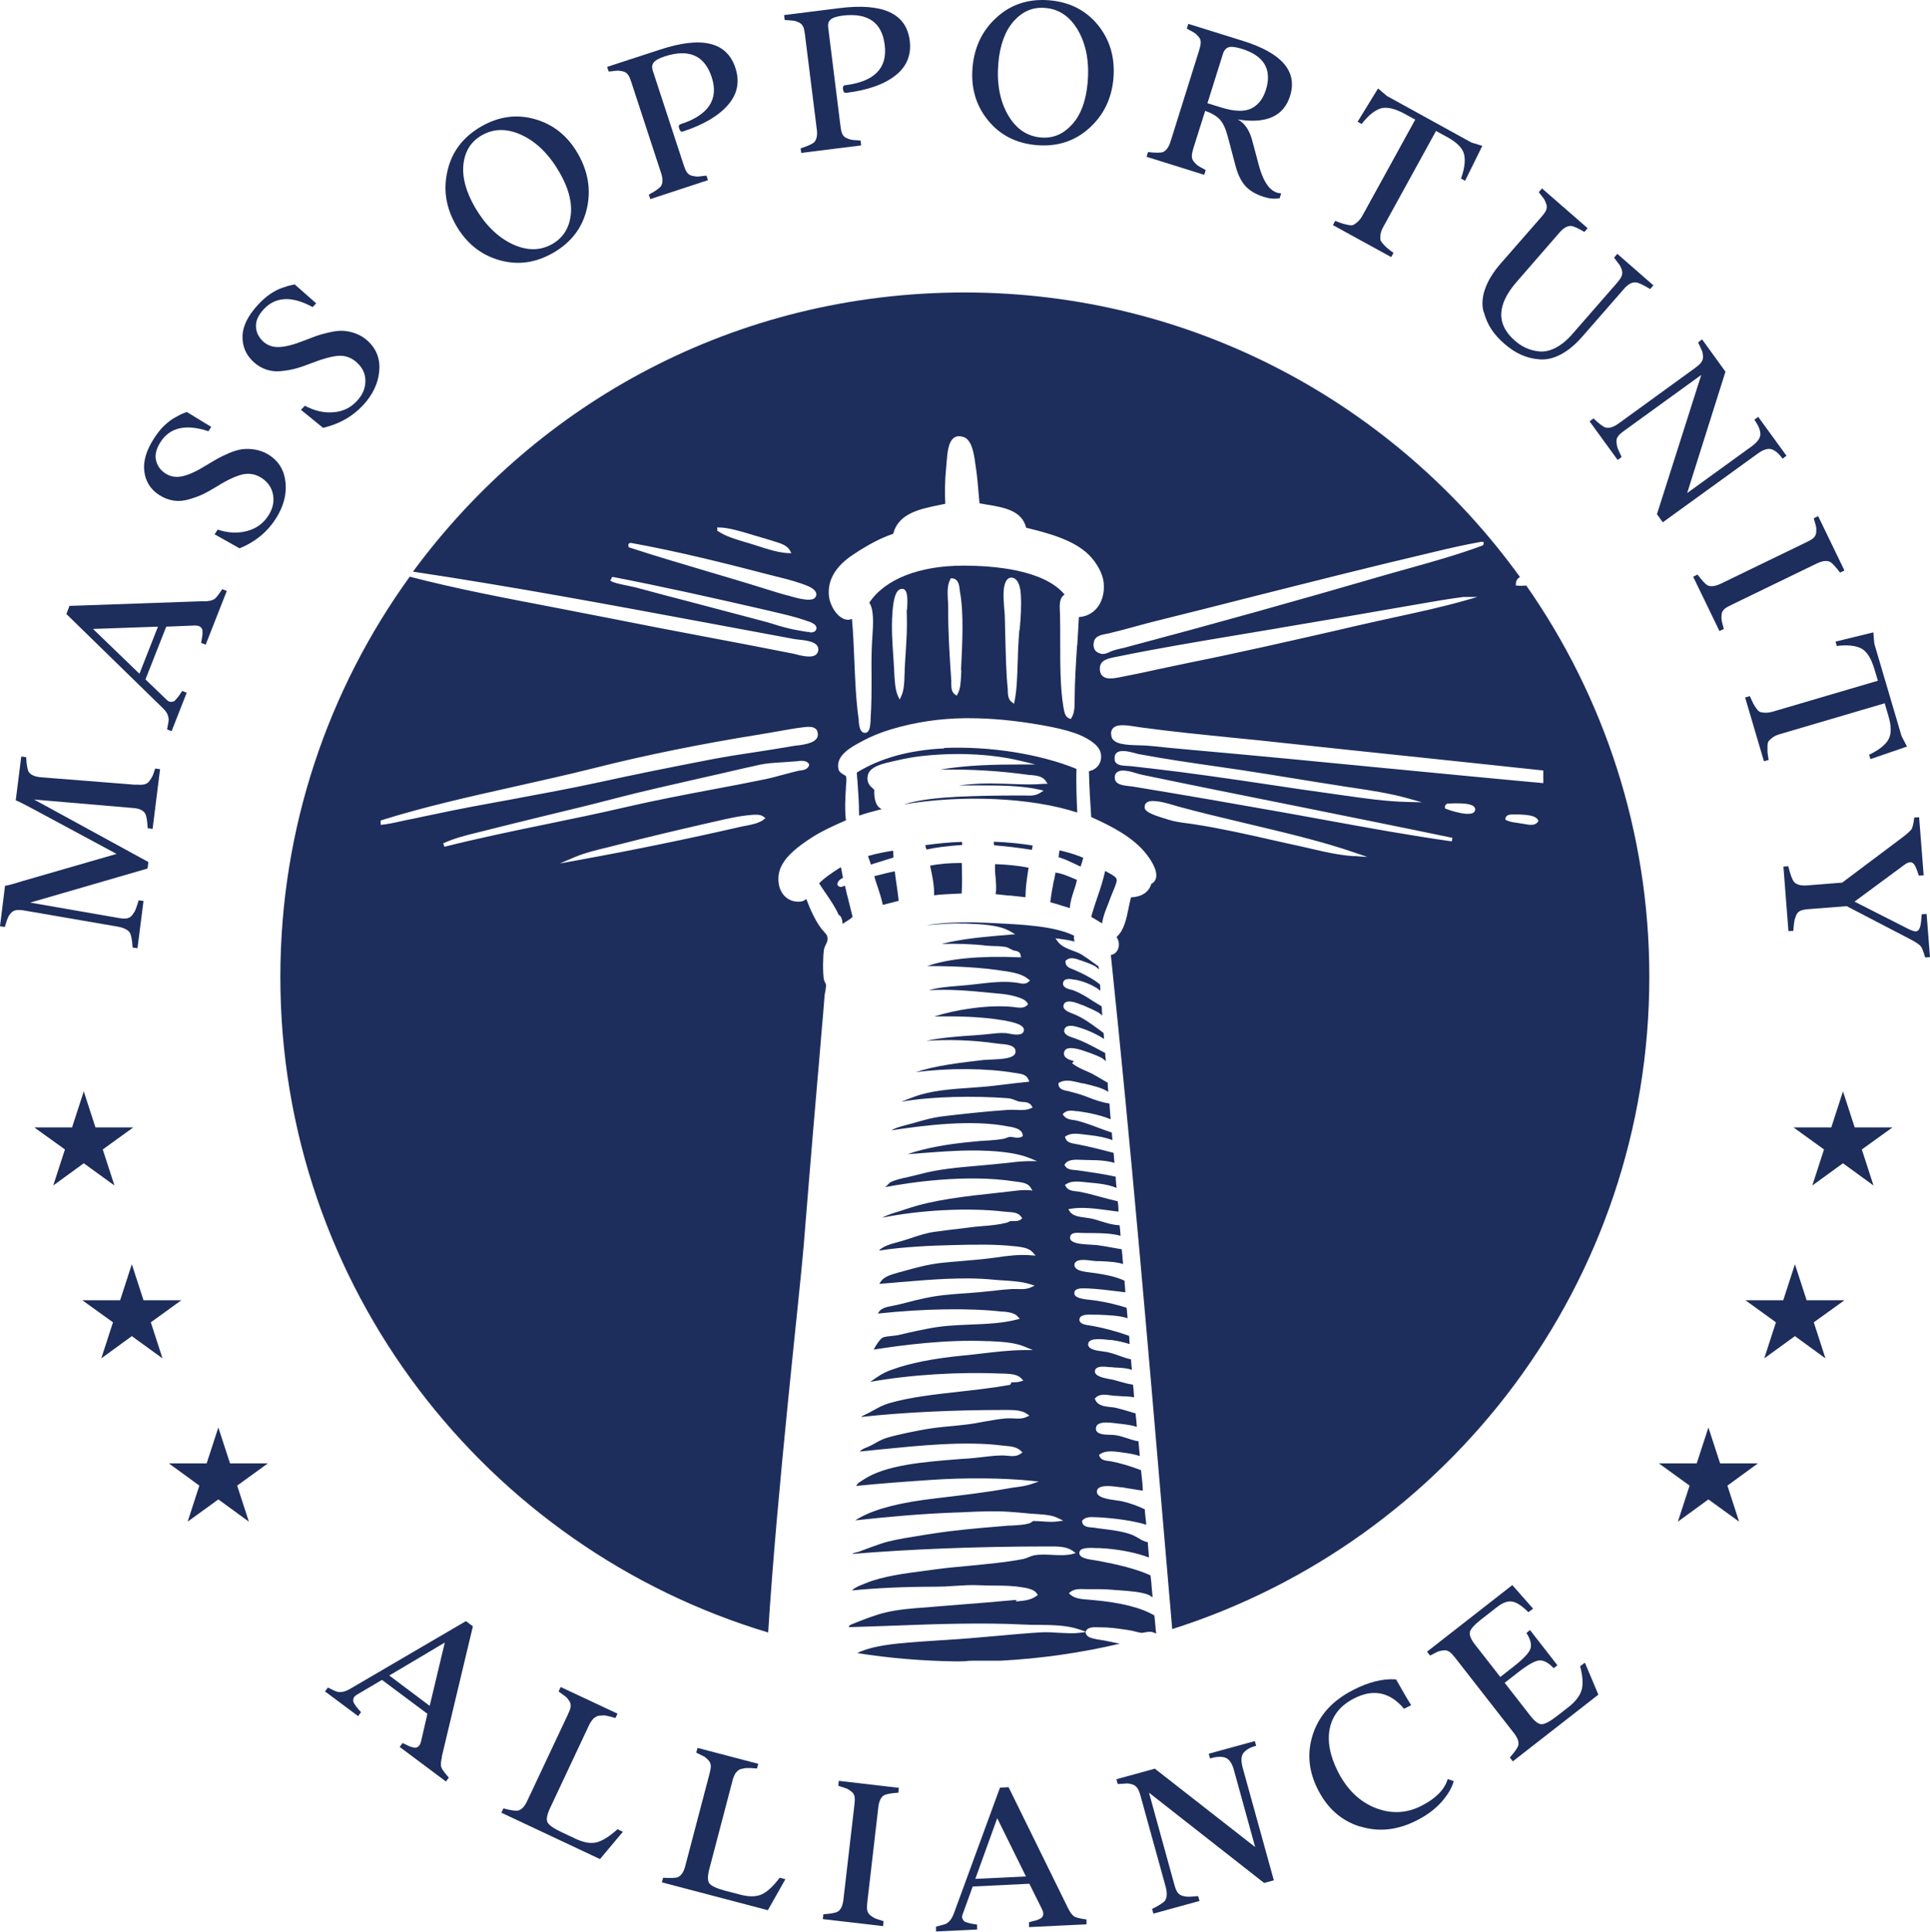 <?xml version="1.0" encoding="UTF-8"?>
<svg id="Layer_2" data-name="Layer 2" xmlns="http://www.w3.org/2000/svg" viewBox="0 0 118.89 119.01">
  <defs>
    <style>
      .cls-1 {
        fill: #1d2d5c;
        stroke-width: 0px;
      }
    </style>
  </defs>
  <g id="Layer_1-2" data-name="Layer 1">
    <g>
      <g>
        <g>
          <g>
            <path class="cls-1" d="M8.35,48.34c.43.03.69.02.86-.23.09-.12.15-.22.18-.29.04-.07.09-.23.17-.47l.3.04-.46,3.68-.3-.04c-.03-.48-.08-.78-.16-.91-.12-.2-.38-.32-.77-.34l-6.07-.52,7.04,3.85-.05.4-7.23,2.1,5.46.95c.41.07.66.05.84-.2.09-.12.15-.22.18-.29.03-.07.08-.22.16-.46.01-.06.03-.1.04-.14l.3.04-.37,2.91-.3-.04c-.03-.48-.09-.78-.17-.91-.12-.19-.38-.31-.75-.38l-5.74-.99c-.41-.07-.66-.05-.84.16-.09.1-.15.2-.18.28-.04.08-.09.23-.15.43-.01.06-.03.1-.04.14l-.3-.04.31-2.5c.12,0,.48-.1,1.09-.29l5.78-1.67-5.22-2.81c-.57-.3-.89-.46-.99-.49l.34-2.7.3.04c.03.48.08.78.16.91.13.19.39.3.77.33l5.81.46Z"/>
            <path class="cls-1" d="M12.55,37.05c.32,0,.54-.06.66-.14.11-.08.27-.29.48-.61l.28.11-1.3,3.31-.28-.11c.01-.07.07-.41.08-.48,0-.1.02-.29-.02-.37-.06-.13-.18-.23-.48-.22l-1.73.07-1.28,3.25,1.25,1.2c.12.13.24.2.35.18.11-.02.17,0,.27-.14.11-.12.13-.14.26-.33.06-.1.11-.16.13-.2l.28.11-.93,2.37-.28-.11c.06-.3.1-.5.1-.59,0-.09-.02-.2-.07-.33-.05-.13-.16-.27-.32-.42l-5.91-5.77.19-.5,8.27-.29ZM8.59,41.51l1.14-2.9-4,.14,2.86,2.76Z"/>
            <path class="cls-1" d="M14.75,33.78l-1.53-.86.19-.29c.63.21,1.23.24,1.79.09.57-.14,1.01-.46,1.33-.95.27-.42.37-.85.29-1.29-.08-.43-.31-.77-.7-1.03-.37-.24-.76-.31-1.18-.22-.41.1-.94.34-1.56.73-.33.2-.61.36-.86.48-.24.12-.53.22-.86.32-.65.2-1.27.11-1.85-.26-.53-.34-.84-.83-.92-1.45-.08-.62.12-1.31.61-2.06.21-.32.43-.6.65-.8.23-.2.38-.33.62-.46.26-.14.27-.16.53-.27.12-.04.19-.07.2-.08l1.51.92-.17.27c-1.39-.46-2.37-.24-2.95.66-.26.41-.36.78-.28,1.12.07.34.27.62.58.82.31.2.66.26,1.05.17.39-.08.88-.31,1.48-.68.29-.17.51-.31.66-.39.15-.09.38-.2.7-.34.32-.14.6-.22.83-.25.48-.06,1.12,0,1.66.35.62.4.95.97,1.02,1.72s-.14,1.49-.61,2.22c-.52.81-1.25,1.41-2.19,1.8Z"/>
            <path class="cls-1" d="M19.9,26.36l-1.36-1.11.24-.25c.59.31,1.17.45,1.75.4.58-.04,1.07-.27,1.47-.71.34-.37.51-.77.51-1.22,0-.44-.18-.82-.52-1.13-.33-.3-.7-.44-1.12-.42-.43.03-.98.18-1.67.45-.36.14-.67.25-.93.32-.26.08-.56.13-.9.17-.67.08-1.27-.11-1.77-.58-.46-.43-.68-.96-.66-1.59.02-.62.35-1.26.96-1.92.26-.28.52-.51.78-.68.26-.16.43-.26.69-.35.28-.09.29-.11.57-.17.12-.02.2-.04.21-.05l1.33,1.17-.22.23c-1.28-.7-2.29-.65-3.02.14-.33.36-.49.71-.47,1.06.01.35.16.65.43.91.27.25.61.37,1,.35.39-.01.92-.15,1.57-.41.31-.12.55-.21.71-.27.16-.06.41-.13.75-.21.34-.08.63-.12.86-.11.48.02,1.11.19,1.57.63.54.5.77,1.12.7,1.87-.07.75-.4,1.44-.99,2.08-.66.71-1.48,1.17-2.47,1.4Z"/>
            <path class="cls-1" d="M30.77,16.03c-1.13-.32-2.02-1.02-2.66-2.12-.64-1.1-.82-2.23-.54-3.4.27-1.17.96-2.07,2.06-2.71,1.09-.63,2.19-.78,3.32-.46,1.13.32,2.02,1.03,2.65,2.13s.82,2.23.55,3.39c-.27,1.17-.96,2.07-2.06,2.71-1.09.63-2.19.78-3.32.46ZM35.16,13.25c.09-.8-.14-1.68-.7-2.64-.64-1.11-1.42-1.87-2.32-2.29-.9-.42-1.72-.41-2.47.02-.66.38-1.03.98-1.12,1.77-.09.81.15,1.69.7,2.65.64,1.1,1.41,1.85,2.31,2.28.9.42,1.72.42,2.47-.01.66-.38,1.03-.98,1.13-1.78Z"/>
            <path class="cls-1" d="M40.06,12.27l-.09-.28c.41-.22.66-.4.75-.53.12-.19.12-.47-.01-.84l-1.81-5.53c-.13-.4-.23-.62-.52-.69-.14-.03-.25-.05-.31-.05-.06,0-.22.02-.46.05-.05,0-.08,0-.12,0l-.09-.28,3.28-1.07c2.56-.84,4.1-.46,4.62,1.13.28.85.13,1.61-.45,2.28-.58.67-1.5,1.22-2.78,1.64-.11.04-.18-.02-.23-.18-.05-.15-.02-.24.09-.27,1.72-.56,2.36-1.54,1.91-2.9-.44-1.33-1.39-1.76-2.88-1.28-.74.24-.88.5-.74.91l1.89,5.77c.13.4.24.61.52.68.14.03.25.05.31.05.06,0,.21-.01.46-.05.05,0,.08,0,.12-.01l.09.28-3.53,1.16Z"/>
            <path class="cls-1" d="M49.36,9.44l-.04-.3c.44-.14.72-.27.84-.38.15-.17.21-.44.15-.83l-.72-5.77c-.05-.42-.11-.65-.38-.78-.13-.06-.23-.09-.29-.1-.06-.01-.22-.02-.47-.04-.05,0-.08,0-.11-.01l-.04-.3,3.42-.43c2.67-.33,4.11.33,4.32,2,.11.88-.18,1.6-.88,2.15-.7.55-1.71.91-3.04,1.07-.11.01-.17-.06-.19-.22-.02-.15.02-.24.14-.25,1.8-.22,2.61-1.06,2.43-2.48-.17-1.39-1.03-1.99-2.58-1.81-.77.1-.96.32-.9.75l.75,6.03c.05.41.11.65.38.77.13.06.23.09.29.1.06.01.21.03.46.04.05,0,.08,0,.11.01l.04.3-3.69.46Z"/>
            <path class="cls-1" d="M60.86,7.41c-.74-.91-1.06-2-.95-3.26s.61-2.3,1.51-3.1c.89-.8,1.98-1.14,3.24-1.03,1.25.11,2.24.62,2.98,1.53.74.92,1.05,2,.95,3.27-.11,1.26-.61,2.29-1.51,3.09-.89.8-1.98,1.14-3.24,1.03-1.25-.11-2.24-.62-2.98-1.53ZM66.05,7.66c.54-.6.85-1.45.95-2.57.11-1.28-.09-2.34-.58-3.2-.49-.86-1.17-1.33-2.03-1.4-.76-.07-1.4.21-1.94.81-.54.61-.85,1.47-.95,2.57-.11,1.26.09,2.33.58,3.19.49.86,1.16,1.33,2.03,1.41.76.07,1.4-.21,1.94-.81Z"/>
            <path class="cls-1" d="M77.54,10.16c.31,1.16.77,1.74,1.38,1.75l-.09.3c-.3.06-.63.03-.98-.08-.5-.16-.89-.39-1.15-.69-.27-.31-.47-.74-.61-1.3l-.47-1.77c-.12-.45-.27-.77-.47-1-.2-.22-.51-.4-.91-.54l-.72,2.28c-.12.4-.16.64.03.86.1.11.17.18.22.22.05.04.18.11.4.23.04.02.07.04.1.06l-.09.29-3.55-1.11.09-.29c.46.05.77.05.92,0,.21-.09.37-.32.48-.69l1.74-5.55c.12-.4.17-.64-.02-.86-.1-.11-.17-.18-.22-.22-.05-.04-.19-.11-.41-.23-.04-.02-.07-.04-.1-.06l.09-.29,3.37,1.05c2.4.75,3.37,1.88,2.9,3.39-.39,1.25-1.46,1.73-3.22,1.45.44.23.73.68.9,1.34l.39,1.46ZM75.69,2.91c-.16.05-.28.18-.35.39l-.96,3.06.84.26c.8.25,1.42.27,1.85.07.43-.21.73-.59.91-1.15.39-1.25-.1-2.1-1.48-2.53-.39-.12-.66-.15-.83-.1Z"/>
            <path class="cls-1" d="M91.31,8.99l-1.06,2.15-.25-.14c.22-.61.28-1.11.19-1.49-.09-.38-.44-.74-1.05-1.07l-.68-.37-3.26,5.93c-.18.32-.18.58-.17.73,0,.08.06.18.17.3.11.12.2.21.25.25.06.05.18.15.39.3l-.14.26-3.59-1.97.14-.26c.24.09.4.15.47.17s.19.05.34.08c.16.03.27.03.34-.02.13-.08.34-.22.52-.54l3.26-5.93-.64-.35c-.62-.34-1.12-.45-1.49-.34-.38.12-.77.44-1.17.96l-.25-.14,1.26-2.05.54.46,5.21,2.87.68.21Z"/>
            <path class="cls-1" d="M91.39,19.21c-.23-.83.11-1.89,1.05-2.97l2.49-2.85c.28-.32.41-.51.33-.8-.05-.14-.09-.23-.12-.29-.03-.05-.13-.18-.28-.37-.03-.04-.05-.07-.07-.09l.2-.23,2.81,2.45-.2.23c-.4-.24-.68-.36-.84-.37-.23,0-.47.14-.72.44l-2.6,2.99c-1.24,1.42-1.28,2.63-.13,3.63.42.37.87.6,1.49.67.62.07,1.37-.27,2.06-1.07l2.73-3.13c.28-.32.4-.53.32-.81-.05-.14-.09-.23-.13-.3-.04-.06-.14-.18-.28-.37-.04-.04-.06-.08-.07-.1l.2-.23,2.22,1.94-.2.23c-.44-.27-.74-.41-.89-.41-.24-.02-.49.12-.74.42l-2.55,2.92c-.87,1-1.8,1.47-2.63,1.4-.83-.06-1.52-.39-2.18-.97-.63-.55-1.04-1.13-1.26-1.96Z"/>
            <path class="cls-1" d="M108.32,25.7l1.73,2.38-.24.18c-.23-.32-.46-.51-.68-.58-.23-.07-.52.02-.87.28l-5.83,4.22-.36-.5,2.73-8.58-4.75,3.44c-.34.25-.51.42-.47.73.02.15.04.26.06.32.02.06.09.21.2.45.03.05.04.09.05.12l-.24.18-1.73-2.38.24-.18c.35.33.59.51.74.56.22.06.49-.02.81-.25l4.71-3.42c.34-.25.5-.43.49-.72-.02-.15-.03-.25-.06-.32-.03-.07-.09-.21-.19-.42-.03-.05-.04-.09-.05-.12l.24-.18,1.44,1.99-2.36,7.48,3.99-2.89c.34-.25.52-.5.52-.74,0-.25-.12-.54-.37-.89l.24-.18Z"/>
            <path class="cls-1" d="M104.3,35.53l.27-.13c.28.37.49.6.63.67.21.09.48.05.83-.12l5.24-2.54c.38-.18.58-.31.61-.61.01-.15.01-.25,0-.31s-.05-.21-.12-.45c-.01-.04-.02-.08-.03-.11l.27-.13,1.62,3.35-.27.13c-.28-.37-.49-.6-.63-.67-.21-.09-.48-.05-.83.12l-5.24,2.54c-.38.18-.58.32-.6.61-.01.15-.01.25,0,.31s.04.21.11.45c.01.04.02.08.03.11l-.27.13-1.62-3.35Z"/>
            <path class="cls-1" d="M117.49,45.99l-2.27.78-.08-.27c.59-.28.98-.59,1.18-.92.2-.34.2-.84,0-1.5l-.22-.75-6.49,1.91c-.35.1-.53.28-.64.4-.06.06-.09.17-.09.33,0,.16,0,.29,0,.36s.03.23.07.49l-.29.08-1.16-3.93.29-.08c.1.23.18.38.21.45.03.07.1.17.19.3.09.13.17.21.25.23.15.04.4.08.75-.02l6.49-1.91-.21-.7c-.2-.68-.47-1.11-.82-1.29-.35-.18-.86-.23-1.5-.15l-.08-.27,2.33-.57.06.7,1.68,5.7.33.63Z"/>
            <path class="cls-1" d="M118.68,56.3l.21,2.67-.3.02c-.1-.36-.19-.59-.27-.69-.09-.11-.31-.26-.66-.44l-3.9-2.03-2.32.18c-.45.04-.69.1-.8.4-.06.15-.1.27-.11.37-.02.09-.04.28-.06.57l-.3.02-.31-3.98.3-.02c.13.53.25.85.36.97.15.17.42.24.81.21l2.15-.17,3.69-2.77c.32-.24.51-.42.59-.53.06-.12.12-.36.16-.71l.3-.02.28,3.58-.3.02c-.13-.44-.25-.69-.35-.76-.13-.11-.31-.08-.55.1l-3.06,2.26,3.37,1.71c.33.15.51.18.61-.01.05-.1.08-.19.09-.27.01-.07.04-.22.05-.43.01-.1.02-.18.02-.22l.3-.02Z"/>
          </g>
          <g>
            <path class="cls-1" d="M27.23,108.23c-.08.31-.09.54-.04.67.05.13.21.34.46.62l-.18.24-2.85-2.13.18-.24c.06.03.37.18.44.21.09.03.28.09.36.08.14-.03.27-.11.34-.4l.39-1.69-2.8-2.09-1.49.88c-.15.08-.26.18-.27.29-.01.11-.04.16.06.3.09.14.1.17.25.34.08.08.12.14.16.18l-.18.24-2.04-1.52.18-.24c.27.14.45.22.54.25.08.03.2.04.34.02.14-.02.3-.08.49-.19l7.13-4.17.43.32-1.92,8.05ZM23.98,103.23l2.49,1.87.93-3.9-3.42,2.03Z"/>
            <path class="cls-1" d="M30.88,111.69l.13-.27c.45.12.76.16.91.13.22-.06.41-.26.57-.62l2.48-5.27c.18-.38.26-.61.1-.86-.08-.12-.15-.2-.19-.24-.05-.04-.17-.13-.38-.28-.04-.03-.06-.05-.09-.07l.13-.27,3.5,1.64-.13.27s-.37-.1-.4-.11c-.03,0-.09-.02-.18-.04-.18-.03-.2,0-.35,0-.18,0-.3.08-.44.2-.07.08-.17.21-.25.38l-2.41,5.13c-.19.41-.24.7-.15.87.09.17.37.37.86.6l.87.41c.49.23.92.31,1.29.22.36-.09.79-.36,1.29-.81l.33.16-1.41,1.68-6.08-2.86Z"/>
            <path class="cls-1" d="M40.77,115.98l.08-.29c.47.03.77.02.92-.04.2-.1.36-.33.45-.71l1.48-5.63c.11-.41.14-.64-.06-.86-.1-.1-.18-.17-.23-.21-.05-.03-.19-.1-.42-.21-.04-.02-.07-.04-.1-.05l.08-.29,3.74.98-.08.29s-.38-.03-.41-.03c-.03,0-.09,0-.18,0-.18,0-.2.03-.34.05-.18.03-.28.13-.4.28-.05.1-.13.24-.17.42l-1.44,5.49c-.11.44-.11.73.02.88.12.15.44.3.96.44l.93.24c.53.14.96.14,1.31-.01.34-.15.71-.49,1.12-1.03l.35.09-1.08,1.91-6.5-1.71Z"/>
            <path class="cls-1" d="M50.69,118.24l.03-.3c.47-.03.77-.09.9-.17.19-.13.3-.38.34-.77l.67-5.78c.05-.42.05-.66-.18-.84-.12-.09-.2-.14-.26-.17-.06-.03-.21-.07-.44-.15-.05-.01-.08-.03-.11-.04l.03-.3,3.7.43-.03.3c-.47.03-.77.09-.9.17-.19.12-.3.38-.34.77l-.67,5.78c-.05.42-.04.66.19.84.12.09.2.14.26.17s.2.08.44.15c.05.01.08.03.11.04l-.03.3-3.7-.43Z"/>
            <path class="cls-1" d="M65.78,117.54c.14.29.28.47.4.54.12.07.37.13.75.18v.3s-3.54.17-3.54.17v-.3c.05-.02.39-.1.46-.12.09-.03.27-.11.33-.17.09-.11.14-.26,0-.53l-.77-1.55-3.49.17-.59,1.63c-.07.16-.09.3-.02.39.06.09.07.15.24.19.16.05.18.06.41.1.11.01.19.03.23.04v.3s-2.53.12-2.53.12v-.3c.28-.07.48-.12.56-.15.08-.03.18-.09.28-.2.09-.1.18-.25.26-.46l2.84-7.75.53-.03,3.65,7.43ZM60.09,115.76l3.11-.15-1.77-3.59-1.35,3.74Z"/>
            <path class="cls-1" d="M74.46,108.05l2.84-.78.08.29c-.38.1-.63.25-.78.44-.15.19-.16.49-.05.91l1.92,6.94-.6.16-7.09-5.56,1.56,5.66c.11.4.22.62.52.7.15.04.26.05.33.05.06,0,.23,0,.49-.03.05,0,.1,0,.13,0l.08.29-2.84.78-.08-.29c.43-.21.69-.38.79-.5.13-.19.15-.47.05-.85l-1.55-5.61c-.11-.4-.23-.62-.5-.71-.14-.04-.24-.06-.32-.06-.08,0-.23.02-.46.03-.05,0-.1,0-.13,0l-.08-.29,2.37-.65,6.18,4.83-1.31-4.75c-.11-.41-.29-.66-.51-.75-.23-.09-.55-.08-.96.04l-.08-.29Z"/>
            <path class="cls-1" d="M83.79,112.54c-1.14-.35-2.01-1.11-2.6-2.27-.59-1.15-.69-2.31-.3-3.46.39-1.15,1.21-2.05,2.47-2.69.95-.49,1.83-.71,2.64-.65.41.72.71,1.25.93,1.59l-.44.22c-.86-1.03-1.9-1.25-3.09-.63-.82.42-1.31,1.03-1.48,1.82-.17.8,0,1.7.5,2.69.57,1.11,1.34,1.85,2.31,2.23.97.38,1.93.34,2.85-.14.88-.45,1.41-1,1.6-1.64l.37.13c-.11.42-.37.84-.75,1.28-.39.44-.9.82-1.51,1.13-1.19.61-2.36.74-3.5.38Z"/>
            <path class="cls-1" d="M97.64,102.46l.82,1.95-5.27,4.11-.18-.24c.31-.35.48-.6.52-.75.05-.22-.05-.48-.3-.79l-3.58-4.59c-.26-.33-.43-.5-.72-.47-.14.02-.25.04-.31.06-.06.02-.2.09-.42.21-.04.02-.08.03-.11.05l-.18-.24,5.25-4.1,1.28,1.45-.29.22c-.37-.37-.69-.59-.97-.65-.28-.06-.6.05-.97.34l-.95.74c-.42.33-.66.59-.71.78-.05.19.06.47.34.82l1.53,1.96.82-.64c.61-.48.96-.85,1.04-1.11s0-.57-.25-.96l.22-.18,1.69,2.17-.23.18c-.31-.33-.6-.49-.87-.48-.27.01-.71.26-1.33.74l-.82.64,1.58,2.03c.28.36.52.53.71.52.19,0,.5-.17.93-.5l.73-.57c.42-.33.68-.68.79-1.03.1-.36.07-.85-.09-1.47l.29-.22Z"/>
          </g>
        </g>
        <polygon class="cls-1" points="8.12 77.89 8.84 80.11 11.17 80.11 9.29 81.47 10.01 83.69 8.12 82.32 6.24 83.69 6.96 81.47 5.07 80.11 7.4 80.11 8.12 77.89"/>
        <polygon class="cls-1" points="110.57 77.89 111.29 80.11 113.62 80.11 111.73 81.47 112.45 83.69 110.57 82.32 108.68 83.69 109.4 81.47 107.52 80.11 109.85 80.11 110.57 77.89"/>
        <polygon class="cls-1" points="13.45 87.95 14.17 90.16 16.5 90.16 14.61 91.53 15.33 93.75 13.45 92.38 11.56 93.75 12.28 91.53 10.4 90.16 12.73 90.16 13.45 87.95"/>
        <polygon class="cls-1" points="105.24 87.95 105.96 90.16 108.29 90.16 106.41 91.53 107.13 93.75 105.24 92.38 103.36 93.75 104.08 91.53 102.19 90.16 104.52 90.16 105.24 87.95"/>
        <polygon class="cls-1" points="5.16 67.24 5.88 69.46 8.21 69.46 6.33 70.82 7.05 73.04 5.16 71.67 3.28 73.04 4 70.82 2.11 69.46 4.44 69.46 5.16 67.24"/>
        <polygon class="cls-1" points="113.53 67.24 114.25 69.46 116.58 69.46 114.69 70.82 115.41 73.04 113.53 71.67 111.64 73.04 112.36 70.82 110.48 69.46 112.81 69.46 113.53 67.24"/>
      </g>
      <g>
        <path class="cls-1" d="M62.18,55.17c.35.04.69.08.99.11,0-.57.08-1.07.15-1.55.01-.09.03-.18.04-.27-.59-.12-1.26-.19-2.06-.22-.02.29,0,.57.03.84.03.35.06.68,0,1.01.27.03.55.06.83.09Z"/>
        <path class="cls-1" d="M59.59,102.33c.4-.02.81-.01,1.2-.01.26,0,.53,0,.8,0,2.53-.13,5-.49,7.39-1.05-.33-.07-.66-.14-.97-.2-.05,0-.12-.02-.19-.03-.4-.06-.75-.12-.88-.3-.04-.05-.06-.12-.06-.19l-.39.05c-.39.05-.79.02-1.23,0-.37-.02-.75-.05-1.12-.03-.87.05-1.83.14-2.84.23-1.01.09-2.05.18-3.04.24l-.33.02c-.87.06-1.76.11-2.61.2-1.16.12-2,.32-2.51.59,1.97.31,3.99.48,6.04.51.25,0,.5,0,.74-.02Z"/>
        <path class="cls-1" d="M63.61,52.12v-.03c-.63-.1-1.46-.2-2.39-.23,0,.08,0,.16.02.22.79.06,1.57.16,2.32.28.02-.08.04-.17.05-.25Z"/>
        <path class="cls-1" d="M64.92,54.24c-.08.43-.17.88-.22,1.35.22.06.44.12.65.19.18.06.37.11.55.17.03-.4.14-.73.24-1.04.08-.23.15-.45.2-.7-.12-.05-.24-.1-.36-.15-.31-.13-.6-.25-.96-.3-.03.16-.06.32-.09.48Z"/>
        <path class="cls-1" d="M55.03,52.6c0-.06-.01-.12-.02-.19-.49.08-1.03.18-1.54.33.02.07.05.14.07.21.04.1.08.21.11.32.15-.05.29-.1.44-.14.31-.1.62-.2.95-.3,0-.08,0-.15-.02-.23Z"/>
        <path class="cls-1" d="M67.89,56.89c.06-.42.19-.73.33-1.09.05-.13.11-.27.16-.42.02-.07.07-.17.11-.28.11-.27.33-.76.3-.9-.03-.17-.24-.28-.46-.4-.08-.04-.17-.09-.25-.14-.13.58-.3,1.11-.48,1.62-.13.39-.27.8-.38,1.21.18.1.35.21.52.31l.14.08Z"/>
        <path class="cls-1" d="M54.38,55.75c.18-.04.35-.09.52-.13l.46-.12c-.03-.32-.08-.63-.12-.93-.04-.29-.09-.58-.12-.89-.45.09-.88.21-1.26.3.06.25.14.48.22.71.11.33.22.67.3,1.05Z"/>
        <path class="cls-1" d="M59.26,51.92s0-.03,0-.05c-.83.02-1.57.11-2.26.2.02.1.04.19.07.27.59-.13,1.29-.22,2.2-.28,0-.04,0-.1,0-.14Z"/>
        <path class="cls-1" d="M66.56,53.4s.02-.06.03-.08c.05-.16.1-.31.14-.47-.42-.18-.9-.33-1.46-.46-.03.15-.05.28-.06.42.42.13.8.32,1.16.49.06.03.13.06.19.09Z"/>
        <path class="cls-1" d="M94,36.08c-.18.01-.36.02-.52,0h-.1s0-.11,0-.11c0-.2.1-.33.25-.42-7.66-10.61-20.12-17.53-34.21-17.53s-26.3,6.77-33.98,17.2c6.13.92,12.19,2.05,18.05,3.14,1.82.34,3.65.68,5.48,1.02.06.01.14.02.24.03.48.05,1.2.13,1.2.6,0,.17-.08.27-.15.33-.11.08-.25.11-.42.11-.23,0-.52-.06-.79-.13-.06-.02-.11-.03-.15-.04-1.85-.37-3.76-.73-5.61-1.08-1.86-.35-3.78-.72-5.63-1.09-1.21-.24-2.41-.47-3.6-.7-3.08-.59-5.98-1.14-8.82-1.88-5.01,6.94-7.97,15.45-7.97,24.66,0,19.07,12.67,35.18,30.05,40.39.54-8.68,1.92-20.65,2.18-23.74.07-.83.53-6.59.81-9.76.1-1.16.21-2.4.31-3.64.06-.68.12-1.36.17-2.03,0-.11.03-.22.05-.33.03-.16.05-.31.04-.42,0-.03-.03-.08-.05-.12-.03-.06-.07-.13-.08-.2-.07-.41-.06-1.44.01-1.86.02-.09.06-.18.1-.26.08-.15.15-.29.1-.53-.02-.09-.13-.21-.23-.32-.06-.07-.12-.13-.16-.19-.33-.45-.63-1.06-.9-1.79-.02.01-.04.03-.06.04-.07.05-.15.1-.3.12-.45.04-.85-.13-1.1-.49-.32-.46-.35-1.16-.07-1.71.34-.68,1.06-1.22,1.79-1.7.68-.45,1.5-.81,2.18-1.11-.08-.67-.04-1.36,0-2.03,0-.05,0-.1.01-.16.02-.17.03-.43,0-.51-.02-.04-.09-.08-.16-.12-.12-.07-.27-.16-.31-.33-.19-.84.78-1.36,1.36-1.67l.09-.05c.58-.31,1.13-.54,1.84-.75,1.46-.43,2.93-.65,4.47-.67.08,0,.17,0,.25,0,1.39,0,2.82.13,4.48.42.86.15,1.54.31,2.08.5.63.22,1.37.63,1.55,1.11.1.28.08.58-.07.82-.13.21-.35.36-.62.41.02.96.08,1.91.14,2.83,1.3.58,2.61,1.26,3.43,2.32.16.21.69.93.56,1.44-.04.16-.14.28-.29.36-.15.51-.58.79-1.25.83-.05.2-.1.42-.14.62-.14.69-.28,1.41-.75,1.82.15.21.19.51.09.75-.08.19-.23.32-.44.36,1.23,11.72,2.27,23.86,3.27,35.59.17,1.97.34,3.95.51,5.94,17.04-5.41,29.39-21.36,29.39-40.19,0-8.97-2.81-17.28-7.59-24.12ZM44.21,32.5h.07s.03,0,.04,0c.54,0,1.36.25,1.96.43.11.03.21.07.3.09.38.11.75.22,1.1.33l.09.03c.33.1.71.22.88.52l.1.18h-.2c-.64-.04-1.25-.24-1.84-.43-.15-.05-.29-.09-.44-.14l-.3-.09c-.64-.19-1.24-.36-1.75-.7h-.03s-.01-.23-.01-.23h.04ZM49.88,38.94c-.17,0-.35-.04-.47-.06-.03,0-.05,0-.06-.01-.68-.11-1.21-.26-1.71-.42-.22-.07-.43-.13-.66-.19-1.39-.37-2.74-.72-4.09-1.08-1.24-.32-2.48-.65-3.74-.99-.14-.03-.32-.07-.51-.11-.5-.1-.84-.18-1-.28h0l-.02-.02s-.02-.02-.03-.03h-.01s.09-.08.09-.08v-.1s.03,0,.03,0c.02-.01.04-.02.07-.02,3.09.6,6.05,1.26,9.57,2.07l.33.08c.64.15,1.31.3,1.97.53l.05.02c.2.06.66.2.6.5-.04.17-.21.22-.39.22ZM50.26,36.73c-.05.16-.22.22-.45.22-.29,0-.68-.09-1.07-.2-.04-.01-.07-.02-.09-.03-.45-.11-.8-.22-1.15-.33l-.26-.08c-1.27-.4-2.56-.78-3.81-1.15-1.51-.45-3.08-.91-4.6-1.41l-.1-.03v-.02s-.02-.08-.02-.08c-.02-.05,0-.09.02-.11l.03-.04.09-.02h.02c3.02.55,5.79,1.25,8.83,2.04l.33.08c.58.15,1.17.3,1.77.55.51.23.52.48.47.61ZM47.05,50.5c-.32.22-.71.3-1.08.37-.1.02-.21.04-.31.06-3.29.76-6.82,1.48-10.19,2.09l-.99.18.92-.39c.64-.27,1.34-.44,2.02-.6.2-.05.39-.1.59-.15,1.79-.46,3.6-.89,5.39-1.3.18-.04.35-.08.53-.12.78-.18,1.58-.37,2.35-.43.21-.02.57-.05.76.11l.12.09-.13.08ZM49.85,47.13c-.08.28-.36.32-.55.34-.04,0-.08.01-.12.02-.3.07-.6.15-.9.23-.37.1-.76.21-1.15.29-1.07.22-2.17.43-3.24.63-1.76.33-3.58.68-5.31,1.08-1.63.38-3.28.72-4.88,1.05-2.09.43-4.26.88-6.32,1.4l-.08-.21c.67-.31,1.41-.5,2.12-.67.15-.04.29-.07.44-.11,1.26-.32,2.57-.64,3.84-.95,1.37-.33,2.79-.67,4.19-1.04,1.69-.44,3.45-.83,5.15-1.22.99-.22,1.98-.45,2.97-.68l.15-.03c.43-.1.83-.2,1.27-.24.28-.03.56-.04.85-.06.23-.02.46-.03.69-.05.03,0,.07,0,.11-.01.24-.03.58-.07.73.14l.03.04v.05ZM49.14,45.92c-.07.01-.14.02-.2.03-.85.15-1.65.27-2.41.39-.95.14-1.85.28-2.83.47-2.64.51-4.85.96-6.76,1.38-1.79.39-3.61.72-5.37,1.05-1.6.29-3.25.59-4.87.94l-.58.12c-.36.08-.73.16-1.11.23-.12.03-.24.05-.36.08-.4.09-.81.18-1.2.21v-.27c2.63-.83,5.49-1.47,8.26-2.09,1.59-.36,3.23-.72,4.82-1.12,3.28-.83,6.66-1.51,10.33-2.1.27-.04.57-.1.88-.15.56-.1,1.2-.22,1.8-.29.26-.03.52-.04.69.09.09.07.14.18.15.32.05.53-.73.65-1.25.72ZM55.86,37.54c0,.14-.01.27,0,.36.03.79-.02,1.54-.07,2.34-.02.34-.05.68-.06,1.03,0,.1,0,.2-.01.3-.01.47-.03.95-.2,1.32l-.1.21-.1-.21c-.18-.38-.21-.98-.24-1.56v-.06c-.02-.26-.03-.54-.05-.82-.06-.83-.12-1.76-.06-2.58v-.08c.05-.6.13-1.51.6-1.51h.02c.35.02.32.68.29,1.26ZM59.22,41.31l-.02.37c-.02.39-.04.78-.21,1.08l-.06.1-.1-.07c-.23-.16-.23-.45-.23-.68,0-.06,0-.12,0-.18-.1-1.48-.2-2.94-.19-4.47,0-.16,0-.32-.02-.49-.02-.45-.05-.91.15-1.28l.03-.06h.07c.4.03.45.42.48.7,0,.06.02.11.02.16.24,1.31.14,3.17.06,4.8ZM62.79,38.83c-.03.37-.05.74-.07,1.12-.01.3-.02.59-.03.88-.03.86-.05,1.67-.19,2.36l-.03.17-.14-.1c-.22-.15-.24-.44-.25-.67,0-.04,0-.08,0-.12-.1-.97-.12-2.06-.15-3.11-.01-.42-.02-.84-.03-1.25,0-.2-.02-.41-.04-.62-.03-.4-.06-.78-.03-1.13.01-.16.06-.53.26-.7.08-.06.17-.08.26-.07.41.07.51.66.53,1.01.05.71,0,1.45-.07,2.22ZM66.35,39.75c-.07,1.07-.14,2.17-.15,3.2v.18c0,.38,0,.77-.19,1.09l-.05.08-.08-.03c-.28-.1-.32-.42-.36-.65l-.02-.1c-.19-1.15-.19-2.6-.19-4,0-.52,0-1.03-.01-1.53,0-.09,0-.19-.01-.28-.02-.45-.04-.87.29-1.08-1.29-1.55-4.44-1.78-6.23-1.78-2.72,0-4.83.83-5.8,2.28.3.44.24,1.33.19,2.11l-.02.3c-.04.7-.04,1.42-.03,2.12,0,.86,0,1.76-.06,2.64v.12c-.03.36-.06.7-.32.73-.01,0-.02,0-.04,0-.06,0-.12-.02-.16-.06-.15-.12-.19-.4-.21-.63v-.1c-.17-1.18-.22-2.43-.27-3.64-.04-.86-.07-1.74-.15-2.59,0,0,0,0,0,0-.07.03-.19.07-.32.05-.56-.08-1.05-.86-1.1-1.5-.08-.95.41-1.79,1.48-2.5.96-.64,1.75-1.05,2.48-1.29.33-1.27,1.64-1.53,2.91-1.79.1-.02.2-.04.3-.06-.03-.66-.03-1.39.05-2.18.01-.12.02-.24.03-.36.05-.6.1-1.28.46-1.53.15-.11.34-.12.57-.05.54.16.66,1.06.75,1.71l.03.2c.08.55.12,1.05.16,1.52.02.22.04.44.06.66.13.02.27.05.4.07,1.09.18,2.21.36,2.47,1.43l.07.02c1.21.3,2.88.72,3.81,1.67.4.4.84,1.07.9,1.72.06.63-.11,1.19-.45,1.58-.28.31-.65.49-1.08.52-.03.55-.06,1.13-.1,1.74ZM67.37,39.66c.02-.46.43-.54.79-.61.08-.01.16-.03.23-.05.51-.12,1.03-.26,1.54-.4.42-.12.85-.23,1.28-.34,1.9-.47,3.81-.95,5.72-1.44,3.73-.94,7.59-1.92,11.39-2.81.91-.22,1.96-.46,2.93-.63h.02s.12.01.12.01v.11c0,.06-.03.1-.09.12-1.37.51-2.84.93-4.27,1.33-.51.14-1.02.29-1.53.43-5.67,1.65-10.97,3.13-16.21,4.52-.06.02-.14.03-.22.05-.17.04-.35.08-.52.14-.07.03-.14.06-.2.08-.13.06-.25.12-.4.12-.06,0-.12,0-.18-.03-.15-.05-.43-.14-.41-.61ZM67.94,41.67c-.12-.1-.19-.25-.19-.45-.01-.55.46-.64,1-.75l.11-.02c2.42-.5,4.95-.92,7.4-1.33.82-.14,1.64-.27,2.45-.41l.16-.03c2.85-.48,5.55-.94,8.34-1.43,1.02-.18,2.08-.36,2.93-.47h.87l-.77.22c-1.37.39-2.8.7-4.18,1-.48.11-.97.21-1.45.32-.8.18-1.6.36-2.4.55-2.9.66-5.91,1.35-8.95,1.96-.63.13-1.26.27-1.9.4-.76.17-1.56.34-2.4.5-.18.03-.37.07-.55.07s-.34-.03-.47-.13ZM83.4,52.75c-.89-.06-1.74-.25-2.55-.44-.25-.06-.49-.11-.74-.17-.58-.12-1.17-.26-1.76-.39-1.54-.35-3.14-.71-4.75-.96-.14-.02-.28-.04-.42-.06-.42-.05-.84-.11-1.28-.25l-.08-.03c-.93-.27-1.3-.47-1.31-.7,0-.11.02-.2.09-.27.08-.09.21-.12.37-.13.45,0,.9.13,1.34.26.09.03.18.05.27.08,1.32.36,2.75.7,4.14,1.03,2.31.55,4.71,1.11,6.73,1.81l.79.27-.83-.06ZM89.44,51.84c-2.54-.36-5.02-.81-7.65-1.29-.91-.17-1.83-.33-2.76-.5-2.87-.51-5.96-1.05-9.13-1.57h0c-.1-.02-.2-.03-.3-.04-.43-.05-.86-.1-.92-.44-.03-.18.01-.32.12-.41.26-.23.82-.07,1.27.07.12.03.23.07.31.08,3.07.64,6.26,1.28,9.36,1.9,3.22.65,6.56,1.32,9.73,1.98l-.04.22ZM68.67,46.82c-.03-.19,0-.33.11-.43.24-.22.76-.09,1.17.02.1.03.18.05.25.06,1.54.29,3.2.53,4.8.76.98.14,2,.29,2.98.45.64.1,1.28.21,1.92.31.84.14,1.68.27,2.51.4.3.05.61.1.91.14,1.19.18,2.32.35,3.42.66l.85.24-.88-.02c-1.32-.03-2.64-.22-3.91-.4-.23-.03-.47-.07-.7-.1-1.33-.18-2.68-.38-3.99-.58-2.36-.35-4.8-.71-7.24-.99l-.19-.02c-.27-.03-.64-.08-.96-.11-.1-.01-.19-.02-.28-.02-.37-.02-.72-.05-.78-.37ZM90.44,50.14s-.1,0-.13,0c-.4-.03-.98-.2-1.24-.31l-.06-.03v-.07c-.01-.13.08-.18.12-.2l.02-.02h.04c1.25-.07,1.52.09,1.62.2.05.05.07.12.06.19-.03.21-.25.24-.43.24ZM94.73,50.64c-.1.14-.25.18-.42.18-.13,0-.27-.03-.4-.05-.06-.01-.12-.02-.17-.03-.06,0-.12-.02-.19-.03-.28-.04-.56-.07-.76-.18l-.07-.04.02-.08c.06-.25.32-.23.61-.23h.25c.48.03.98.05,1.14.34l.03.06-.04.06ZM85.47,47.34c-3.99-.39-8.12-.79-12.2-1.15-.46-.04-.92-.09-1.39-.13-.36-.04-.72-.08-1.09-.11-.17-.02-.38-.02-.6-.03-.79-.02-1.6-.05-1.72-.53-.05-.22-.03-.39.09-.52.26-.29.9-.18,1.42-.1.09.01.17.03.25.04,1.9.26,3.93.46,5.9.66.92.09,1.83.18,2.71.28,2.9.31,5.8.62,8.69.92,2.52.27,5.04.53,7.54.8v.78c-3.2-.29-6.45-.61-9.59-.91Z"/>
        <path class="cls-1" d="M57.53,55.16c.4-.05.83-.07,1.25-.09.15,0,.31-.02.46-.02.04-.63.02-1.24.01-1.88h-.07c-.7,0-1.34.05-1.89.17l.02.07c.12.54.25,1.15.23,1.76Z"/>
        <path class="cls-1" d="M62.64,98.58h-.14c-1.15.11-2.32.2-3.46.29l-1.36.11c-.2.02-.4.03-.59.05-.89.06-1.74.13-2.51.31-.68.16-1.32.42-1.88.64l-.04.02s-.05.02-.08.03c-.11.04-.24.09-.28.16,0,.02-.01.04-.01.06.88-.02,1.78-.06,2.69-.09,2.68-.1,5.45-.2,8.08-.07.31.02.62.02.93.02.9.01,1.75.02,2.52.29l.38.13c.06-.29.49-.29.82-.27h.04c.63,0,1.06.07,1.55.14l.2.03c.17.02.33.06.47.1.13.03.24.06.33.07h.02c.07,0,.14-.01.22-.03.08-.02.17-.03.27-.03.03,0,.07,0,.11,0,.11.02.19.06.26.09.01,0,.03.01.04.02,0-.09-.02-.18-.03-.28-.02-.28-.05-.57-.08-.84-.81-.48-2.04-.79-3.78-.95-.08,0-.15-.01-.23-.02-.43-.03-.88-.06-1.16-.31l-.1-.09.1-.08c.25-.2.6-.18.94-.17.09,0,.17,0,.26,0h.25c.34,0,.69,0,1.03.03.18.02.36.03.54.04.68.05,1.32.1,1.77.27.07.02.13.07.19.11.02.02.05.03.08.05-.02-.18-.03-.37-.05-.56-.02-.27-.04-.54-.08-.79-.88-.4-1.93-.65-3.24-.9-.05,0-.11-.02-.19-.03-.42-.06-.99-.14-.95-.48.03-.3.54-.3,1.13-.27h.1c1.12.05,2.24.27,3.06.58-.02-.29-.05-.56-.07-.83v-.11c-.23-.04-.41-.15-.59-.26-.11-.06-.23-.13-.34-.18-.53-.22-1.26-.31-1.9-.39-.17-.02-.34-.04-.5-.07-.04,0-.09-.01-.13-.01-.21-.02-.57-.04-.59-.37v-.05s.03-.03.03-.03c.2-.22.54-.2.82-.18h.12c.92.05,2.16.2,2.98.46-.01-.14-.02-.27-.04-.4-.02-.18-.04-.36-.05-.55-.45-.21-.81-.35-1.38-.49-.07-.02-.18-.03-.31-.05-.58-.08-1.3-.18-1.26-.57,0-.08.05-.15.11-.2.24-.18.78-.13,1.34-.05h.08c.26.05.5.09.72.12.2.03.38.07.58.09-.01-.37-.05-.71-.09-1.05l-.02-.21c-.68-.26-1.29-.44-1.87-.55-.04,0-.09-.01-.14-.02-.19-.02-.45-.05-.55-.29l-.03-.08.07-.05c.32-.23.81-.18,1.24-.12l.13.02c.42.05.79.12,1.07.22,0-.12-.02-.24-.03-.36-.02-.18-.03-.37-.05-.55-.26-.04-.46-.11-.67-.18-.22-.07-.44-.15-.76-.2-.08-.01-.2-.02-.32-.02-.39-.01-.88-.03-.87-.39,0-.1.04-.18.11-.24.22-.18.7-.13,1.13-.08.05,0,.09.01.12.02h.03c.44.05.8.09,1.13.2-.02-.31-.05-.58-.08-.83-.12-.03-.24-.07-.37-.11-.27-.08-.54-.16-.83-.23-.11-.03-.23-.04-.36-.05-.36-.04-.77-.09-.92-.45l-.03-.07.05-.05c.23-.25.62-.2.95-.15.1.01.2.03.29.03.1,0,.21.01.32.02.29.01.57.02.81.07,0-.1-.02-.2-.02-.3-.01-.16-.02-.33-.05-.48-.31-.04-.59-.13-.89-.21-.09-.03-.19-.05-.28-.08-.05-.01-.12-.03-.21-.04-.42-.08-1-.19-.96-.51,0-.07.04-.13.09-.17.16-.13.46-.11.81-.07h.1c.14.02.26.03.38.03.35.02.64.04.89.14v-.08c-.02-.19-.04-.37-.05-.57-.27-.06-.47-.13-.69-.21-.23-.08-.46-.17-.79-.24-.05,0-.12-.02-.2-.03-.4-.05-.96-.12-.96-.44,0-.08.03-.14.09-.2.21-.18.76-.13,1.26-.07h.1c.48.07.81.16,1.11.25-.01-.09-.02-.19-.02-.29,0-.07,0-.15-.02-.22-.75-.27-1.51-.47-2.25-.61-.04,0-.08-.01-.13-.02-.23-.03-.52-.07-.63-.22-.04-.05-.06-.12-.04-.19.05-.27.47-.28.86-.26h.28c.66.03,1.34.05,1.82.22-.02-.22-.03-.44-.06-.65-.6-.18-1.11-.32-1.89-.44-.05,0-.13-.02-.23-.03-.51-.05-1.13-.11-1.1-.45.02-.3.46-.28.76-.27h.07c.62.03,1.26.11,1.82.18.17.02.33.04.49.06,0-.12-.01-.22-.02-.34-.01-.12-.03-.24-.03-.38-.62-.27-1.18-.37-1.94-.48-.04,0-.09-.01-.16-.02-.4-.05-.77-.1-.92-.29-.05-.06-.07-.13-.06-.2,0-.07.04-.13.1-.18.19-.15.6-.11,1.05-.05.09.01.16.02.21.02h.21c.59.03,1.03.05,1.42.18,0-.09-.01-.18-.02-.26-.02-.22-.03-.44-.06-.65-.17-.03-.34-.06-.51-.09-.32-.06-.64-.12-1.03-.17-.07,0-.18-.01-.31-.02-.59-.03-1.09-.07-1.27-.27-.05-.06-.07-.12-.06-.19.03-.31.39-.28.65-.27.23.01.41.01.6.01.68,0,1.34.02,1.86.17-.01-.23-.04-.44-.06-.65-.43-.02-.77-.13-1.1-.23-.2-.06-.4-.13-.63-.18-.12-.02-.24-.04-.37-.06-.39-.05-.79-.1-.97-.38l-.09-.14.17-.03c.7-.12,1.56,0,2.31.1.21.03.42.06.61.08,0-.03,0-.07,0-.1,0-.18-.02-.38-.05-.54-.35-.08-.71-.17-1.06-.27-.44-.12-.89-.24-1.32-.32-.05-.01-.12-.02-.18-.02-.23-.03-.51-.06-.64-.31l-.05-.09.09-.05c.3-.2.72-.16,1.12-.12l.18.02c.74.06,1.33.14,1.79.34v-.03c-.02-.21-.05-.43-.05-.66-.59-.14-1.28-.24-1.96-.34l-.34-.05c-.06-.01-.12-.01-.19-.02-.23-.02-.5-.03-.63-.26l-.04-.06.04-.06c.2-.29.63-.27,1.05-.25.1,0,.21.01.31.01.78,0,1.33.06,1.68.18-.02-.19-.03-.39-.05-.62-.83-.22-1.57-.4-2.23-.53-.04,0-.08-.01-.12-.02-.23-.04-.54-.09-.62-.36l-.03-.08.07-.05c.31-.2.75-.14,1.14-.09l.17.02c.67.07,1.18.18,1.55.32,0-.06-.01-.12-.02-.18,0-.09-.02-.18-.02-.28-.28-.09-.56-.2-.84-.3-.44-.17-.89-.33-1.33-.44-.06-.02-.12-.02-.18-.03-.22-.03-.47-.07-.62-.28l-.06-.08.07-.07c.21-.2.52-.16.77-.12h.09c.73.1,1.48.27,2.03.5-.03-.29-.05-.59-.07-.89v-.08c-.52-.08-.95-.24-1.36-.4-.16-.06-.31-.12-.48-.17-.17-.06-.36-.1-.54-.15l-.14-.04s-.07-.02-.11-.02c-.19-.04-.49-.1-.52-.4v-.07s.05-.04.05-.04c.35-.21.82-.1,1.23,0,.07.02.14.03.2.05h.06c.58.14,1.14.26,1.53.52-.01-.13-.02-.27-.03-.4v-.16c-.11-.06-.21-.12-.31-.18-.22-.13-.45-.27-.68-.39-.12-.06-.23-.11-.35-.16-.26-.11-.53-.23-.76-.4l-.1-.08.09-.09s.02-.02.03-.03c-.32-.09-.68-.21-.61-.55.02-.08.06-.15.14-.2.19-.1.55-.07,1.1.12.36.12.82.29,1.06.42.07.04.14.09.2.15.02.02.05.04.07.06,0-.08-.01-.16-.02-.24,0-.09-.02-.17-.02-.27-.15-.07-.29-.15-.44-.23-.45-.24-.92-.49-1.43-.67-.03,0-.06-.02-.09-.03-.22-.07-.6-.19-.56-.47.01-.08.05-.15.12-.2.17-.11.46-.07.68,0,.52.14,1.11.4,1.59.7.02.01.04.03.06.05,0-.01,0-.03,0-.04,0-.11-.02-.23-.03-.34-.09-.07-.18-.13-.27-.2-.46-.34-.94-.7-1.53-.95-.03-.01-.07-.03-.11-.04-.25-.1-.59-.23-.56-.49.01-.09.06-.17.14-.21.22-.13.68.03,1,.17h.03c.4.17.75.33.98.46.06.03.12.09.18.14.02.01.04.03.06.05,0-.09-.01-.18-.02-.27,0-.11,0-.21-.02-.3-.17-.1-.34-.21-.51-.31-.38-.25-.77-.5-1.22-.67-.04-.02-.09-.03-.14-.04-.21-.05-.56-.15-.5-.44.07-.31.48-.22.7-.18h.06c.56.12.93.29,1.24.47.08.04.15.1.21.15.02.02.05.04.08.06,0-.03,0-.07,0-.1,0-.1,0-.2-.02-.29-.4-.32-.92-.61-1.59-.9-.03-.01-.05-.02-.08-.03-.18-.07-.48-.17-.45-.49v-.04s.04-.03.04-.03c.25-.22.59-.1.86,0l.1.03c.29.1.61.22.82.34.07.04.13.09.19.15.02.02.03.03.05.05,0-.07-.02-.14-.04-.2-.11-.08-.23-.16-.35-.25-.22-.16-.44-.32-.68-.47-.17-.1-.36-.17-.55-.24-.35-.13-.71-.27-.92-.56l-.14-.2.24.03c.16.02.53.07.95.17-.05-.09-.07-.21-.04-.36-1.22-.6-3.17-.69-5.06-.78l-.45-.02c-1.42-.06-2.59-.01-3.59.16.7-.06,1.48-.14,2.22-.11h.22c1.04.05,2.01.08,2.72.48l.31.18-.36.03c-1.44.12-2.92.24-4.18.57.93-.03,1.91,0,2.74.1.18.02.36.02.53.03.24,0,.46.02.66.05.11.02.21.07.3.12.05.03.11.06.16.08.04.02.08.03.13.03.13.03.32.07.35.27l.03.14h-.14c-2.4-.1-4.31.08-5.64.54h.04c1.86,0,3.45.1,4.71.31h.05c.52.09,1.06.18,1.43.5l.1.08-.09.08c-.17.16-.4.12-.59.08-.04,0-.07-.02-.11-.02-.79-.12-1.62-.02-2.49.08-.17.02-.35.04-.54.06-.23.02-.46.04-.69.06-.63.05-1.24.11-1.72.26,1.21-.08,2.53.03,3.7.15.11.01.22.02.33.03.37.03.75.07,1.06.14.57.13.88.28.98.47l.04.07-.05.06c-.2.2-.49.16-.72.13-.05,0-.09-.01-.14-.02-.79-.07-1.55-.05-2.54.08-.84.11-1.64.29-2.33.51,1.34-.03,2.9,0,4.23.23h.03c.52.1,1.07.22,1.22.45.04.06.06.13.04.2-.07.32-.57.24-.93.17-.09-.02-.17-.03-.23-.03-.32-.02-.65.02-1.01.06-.18.02-.37.04-.55.05l-.24.02c-1.06.07-2.15.15-3.05.35,1.33-.1,2.89-.05,4.25.15.07.01.15.02.25.03.43.03,1.03.08,1,.5-.02.4-.81.44-1.45.47-.14,0-.27.01-.35.02h-.12c-1.54.18-3.01.35-4.23.76,1.98-.27,4.39-.25,6.08.04.04,0,.09.01.14.02.27.04.59.08.72.38l.06.14-.15.02c-.43.04-.83.09-1.24.14-.51.06-1.04.13-1.58.17l-.53.04c-1.32.09-2.56.18-3.58.56-.28.1-.55.21-.81.31,1.89-.34,4.53-.37,6.54-.22.21.01.36.08.5.13.06.03.12.05.18.07.07.02.15.02.24.03.2.01.44.03.57.24l.06.11-.12.05c-.28.12-.61.11-.92.09-.15,0-.31-.01-.46,0-1.46.1-2.97.27-4.13.41-.53.07-1.03.21-1.52.35l-.28.08c-.11.03-.23.06-.34.09-.33.09-.67.17-.93.33,1.98-.3,5-.7,7.29-.22h.05c.29.07.7.15.75.5v.08s-.06.04-.06.04c-.17.08-.34.06-.49.03-.09-.02-.19-.03-.26-.02-.05,0-.11.03-.17.05-.06.02-.12.05-.18.06-.38.07-.79.1-1.18.12-.21.01-.42.03-.62.05-1.74.16-3.07.41-4.13.78.26-.02.52-.04.79-.06.69-.05,1.41-.11,2.14-.14.93-.05,3.25-.09,4.53.42l.52.21h-.56c-.43.01-.81.05-1.2.1-.13.02-.25.03-.39.04-.45.05-.9.09-1.35.13-1.27.11-2.59.22-3.71.53-.23.06-.47.11-.7.17-.42.09-.82.18-1.11.32-.06.03-.12.1-.19.17-.04.04-.08.08-.12.12,0,0-.02.02-.03.02,1.42-.27,4.96-.82,7.98-.35.05,0,.1.02.15.02.31.04.67.09.83.36l.11.18-.21-.02c-.37-.03-.72.02-1.05.06l-.88.1c-2.03.22-3.96.43-5.6.99-.15.05-.31.1-.46.15-.37.11-.72.22-1.01.37l-.05.03s-.01,0-.02,0c2.31-.48,5.3-.64,7.55-.38.07,0,.14.01.22.02.3.02.63.03.82.3l.06.09-.08.07c-.14.11-.3.1-.44.1-.07,0-.14,0-.19,0-.03,0-.07.03-.12.05-.05.02-.1.05-.15.06-.48.12-1.02.17-1.55.21-.23.02-.45.04-.67.07l-.4.05c-.61.07-1.25.15-1.83.23-.49.07-.96.23-1.42.38-.18.06-.36.12-.53.17-.09.03-.19.05-.29.08-.44.12-.9.25-1.16.52,1.5-.23,3.24-.31,4.6-.34,1.29-.03,2.64-.06,3.81.08h.04c.36.05.77.09,1.02.36l.19.21-.29-.02c-.7-.06-1.46.03-2.18.14-.78.11-1.59.17-2.37.24-.26.02-.52.04-.78.07-.93.08-1.78.32-2.6.55l-.19.05c-.63.18-1,.28-1.22.71.43-.03.87-.07,1.32-.11,1.81-.15,3.85-.33,5.68-.15.22.02.45.04.67.05.57.04,1.1.07,1.61.23l.29.09-.27.12c-.26.11-.54.1-.8.09-.11,0-.23,0-.34,0-.37.02-.76.06-1.16.11-.3.03-.6.06-.9.09-.25.02-.5.04-.76.06-.44.03-.9.06-1.34.11-.84.09-1.63.28-2.39.48l-.4.1c-.13.03-.26.06-.38.08-.46.09-.76.15-.92.48,2.79-.3,5.63-.35,7.64-.12h.12c.3.04.65.07.86.31l.12.13-.18.05c-.89.23-1.86.27-2.88.31-.47.02-.94.04-1.41.08-.9.08-1.8.29-2.6.47l-.34.08c-.15.04-.32.05-.48.07-.2.02-.39.04-.53.09-.18.08-.43.46-.58.75,1.85-.29,4.51-.63,6.98-.52h.15c.75.04,1.53.07,2.17.34l.51.21h-.55c-.95.01-1.78.12-2.59.21-.36.04-.72.09-1.09.12-1.88.18-3.36.47-4.52.9-.5.18-.85.43-1.23.7l-.05.03s0,0,0,0c2.52-.45,5.48-.63,8.21-.51h.05c.38.02.82.03,1.07.31l.11.12-.16.05c-.17.06-.37.05-.59.06,0,.05-.01.09-.05.13-.02.02-.06.04-.11.04,0,0-.02,0-.02,0-.95.17-1.99.29-2.99.4-1.51.17-3.08.34-4.37.72-.34.1-.65.27-.94.43-.16.09-.32.18-.48.25l-.06.03c-.12.05-.18.09-.21.13,2.53-.28,5.63-.43,8.73-.43h.13s.09,0,.14,0c.44,0,.89.02,1.2.24l.15.11-.17.08c-.26.12-.53.11-.81.09-.15,0-.29-.01-.44,0-.44.03-.89.12-1.37.2-.36.07-.74.14-1.11.18-.31.04-.63.07-.94.1-.57.05-1.1.11-1.62.2-.74.14-1.59.3-2.33.52-.29.09-.54.23-.8.38l-.15.08c-.08.04-.17.08-.26.12-.18.07-.35.14-.44.26.41-.04.83-.08,1.28-.13,2.31-.23,5.2-.53,7.48-.24.06,0,.13.02.2.02.35.03.71.07.96.31l.1.1-.12.08c-.26.18-.54.15-.82.12-.48-.05-.97.02-1.51.08-.28.03-.58.07-.87.09l-.47.03c-2.3.18-4.67.36-6.05,1.3l-.08.05c-.16.1-.29.2-.32.31,1.35-.14,2.82-.25,4.59-.37,2.14-.15,4.5-.12,6.16.05l.49.05-.47.16c-.3.1-.61.15-.94.19-.15.02-.3.04-.45.07-1.4.25-2.84.42-4.44.61-2.19.25-3.68.63-4.68,1.17-.03.02-.06.03-.09.05-.09.05-.17.09-.23.14,1.85-.2,3.97-.4,6.1-.48.26,0,.52-.02.78-.03.84-.04,1.71-.07,2.53-.02.37.02.75.06,1.11.09.16.02.31.03.47.04.1,0,.19.02.29.02.41.03.83.06,1.2.24l.33.16-.36.05c-.31.04-.59.02-.88,0-.19-.02-.39-.02-.61-.03-.02.01-.03.02-.05.03-.06.05-.13.1-.24.13-.3.08-.67.1-1.03.12-.16,0-.32.01-.48.03l-.24.02c-1.46.12-2.83.24-4.16.45l-.46.07c-.82.13-1.59.25-2.29.42-.39.1-.77.25-1.14.38-.23.09-.45.17-.67.25-.03.01-.08.02-.13.03-.14.03-.22.06-.25.1,3.47-.29,7.7-.46,11.94-.46h.19c.51,0,1.04-.01,1.44.27l.19.14-.23.06c-.36.09-.77.07-1.21.05-.39-.02-.79-.04-1.14.03-.1.02-.2.06-.3.1-.11.05-.22.09-.34.12-1.07.21-2.22.31-3.33.42-.69.06-1.41.13-2.08.22-.2.03-.39.05-.59.08-1.31.17-2.66.34-3.71.77l-.12.05c-.27.1-.56.22-.74.4,1.5-.15,3.27-.23,5.14-.23.39,0,.79-.02,1.17-.05.51-.03,1.05-.07,1.56-.04.29.01.59.02.88.02.61,0,1.24.01,1.8.12h.04c.26.05.66.13.81.38l.05.08-.08.06c-.36.27-.83.3-1.29.34Z"/>
        <path class="cls-1" d="M51.85,54.13s.06-.03.08-.05c-.03-.1-.04-.2-.06-.3-.02-.13-.04-.26-.08-.35l-.14.09c-.42.27-.85.55-1.19.9.13.22.29.44.43.65.27.4.56.81.77,1.29.18.09.22.31.24.49,0,.02,0,.05.01.07.06-.04.12-.08.18-.12.16-.1.31-.19.43-.31-.08-.34-.17-.68-.25-1.01-.08-.3-.15-.6-.22-.91-.03,0-.06.02-.09.03-.08.04-.24.1-.35-.05l-.03-.04v-.05c.04-.19.17-.27.27-.34Z"/>
        <path class="cls-1" d="M58.16,46.11c-2.14.1-3.95.6-5.38,1.49.01.17.02.34.04.51.05.68.1,1.39.1,2.14.44-.15.91-.28,1.4-.4-.39-.15-.49-.71-.46-1.19-.02-.02-.05-.04-.08-.07-.19-.17-.42-.37-.32-.83.12-.55.98-.73,1.66-.88.1-.02.19-.04.27-.06.9-.21,1.75-.29,2.47-.33,2.23-.13,3.96.13,5.02.39l.91.22h-.93c-1.59,0-3.37.04-4.95.32,1.84-.04,3.73.08,5.37.31.07.01.14.02.22.02.34.03.73.07.93.38l.1.16h-.19c-.66.06-1.34.04-2.06.01-.41-.01-.83-.03-1.25-.03h-.11c-.64,0-1.26.05-1.87.12.38,0,.76,0,1.14,0,1.33,0,2.7,0,3.84.26l.26.06-.22.14c-.3.2-.65.17-.99.16-.09,0-.17,0-.25,0-1.41,0-2.61.02-3.88.08-1.06.06-2.27.16-3.28.47,3.55-.6,7.81-.44,10.69.5-.05-1.01-.07-1.87-.05-2.69-2.29-.93-5.33-1.4-8.14-1.29Z"/>
      </g>
    </g>
  </g>
</svg>